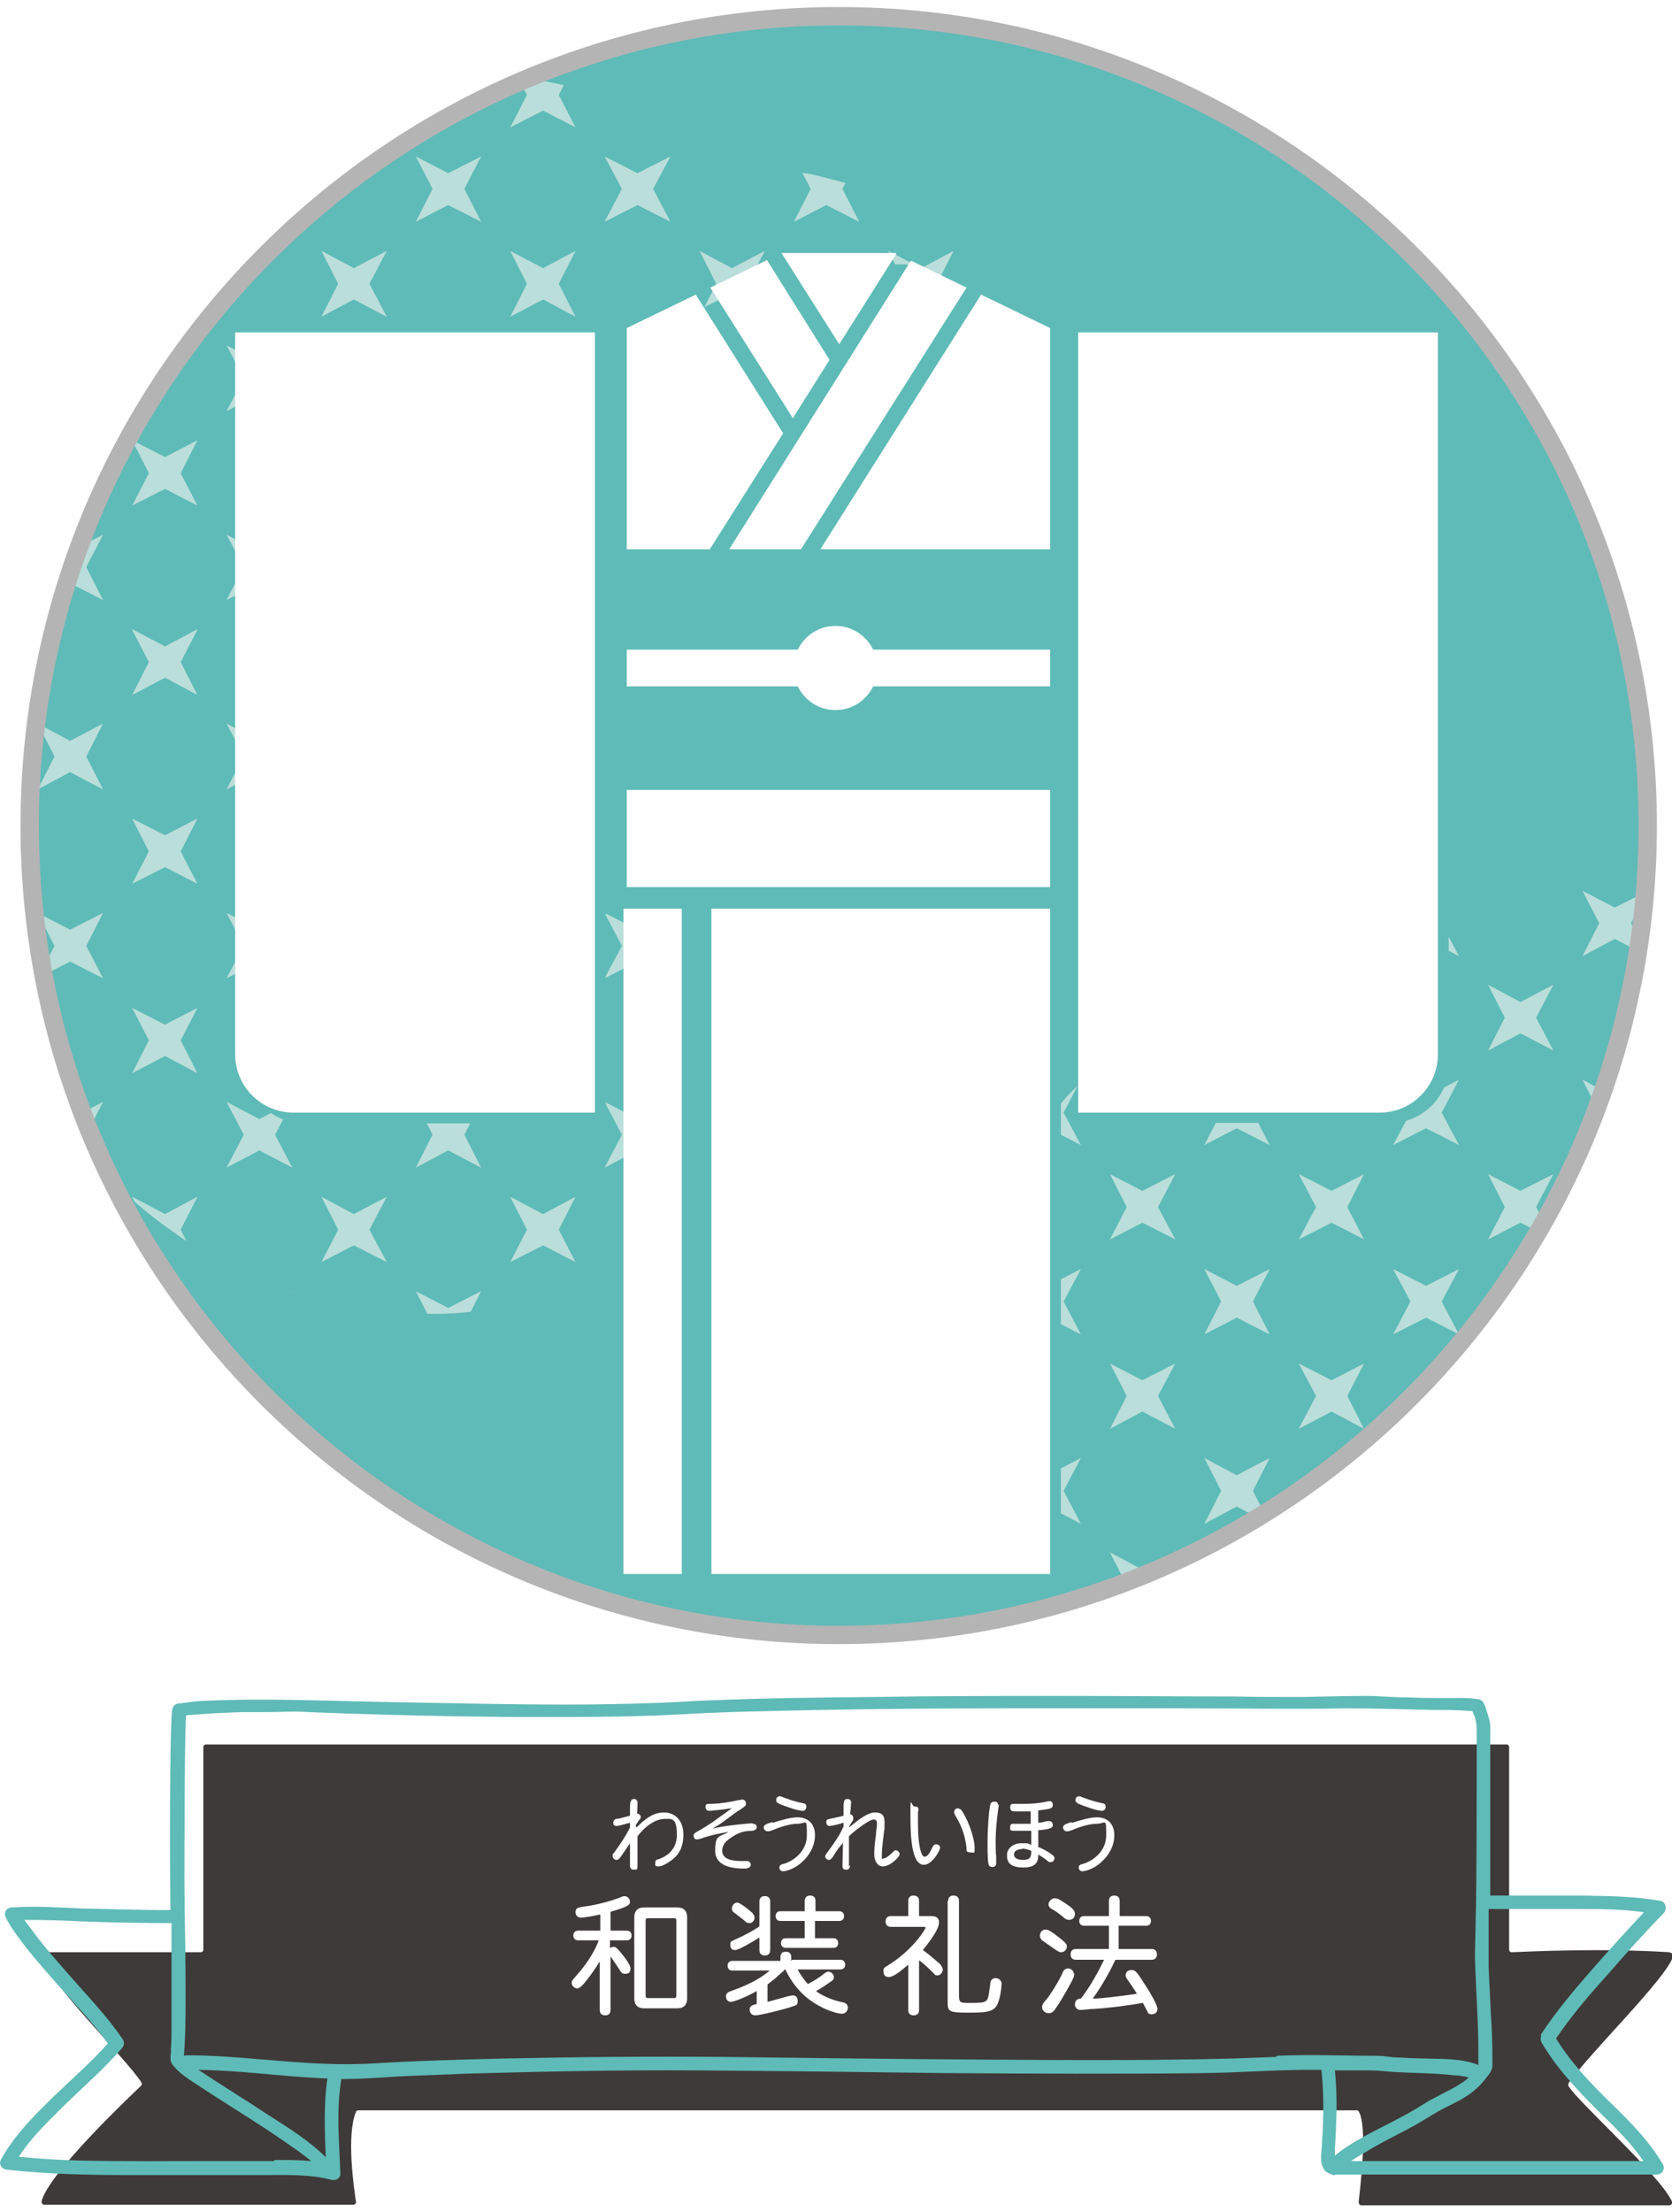 <?xml version="1.0" encoding="UTF-8"?>
<svg xmlns="http://www.w3.org/2000/svg" xmlns:xlink="http://www.w3.org/1999/xlink" version="1.1" viewBox="0 0 310 410">
  <defs>
    <style>
      .cls-1 {
        fill: none;
      }

      .cls-2 {
        fill: #badedb;
      }

      .cls-3 {
        fill: #3e3a39;
      }

      .cls-4 {
        clip-path: url(#clippath-1);
      }

      .cls-5 {
        clip-path: url(#clippath-2);
      }

      .cls-6 {
        fill: #fff;
      }

      .cls-7, .cls-8 {
        fill: #5fbbb7;
      }

      .cls-9 {
        fill: #b4b4b5;
      }

      .cls-8 {
        filter: url(#drop-shadow-1);
      }

      .cls-10 {
        clip-path: url(#clippath);
      }
    </style>
    <clipPath id="clippath">
      <circle class="cls-1" cx="155.5" cy="153" r="150"/>
    </clipPath>
    <clipPath id="clippath-1">
      <path class="cls-1" d="M432.8,260.5s0,0,0,0c-1.8-6.3-3.9-11.9-6.2-17.1v-.2c-1.3-2.6-2.5-5.4-4.1-7.8-1.5-2.5-3-5-4.6-7.5-1.4-2.1-3.1-4.3-5.1-6.9-.9-1.1-1.8-2.2-2.6-3.3l-.2-.3c-.4-.4-.7-.9-1.1-1.3l-1.5-1.6-1.5-1.6-.8-.8-.6-.5-.4-.3c-.6-.6-1.3-1.2-2-1.8-1.6-1.3-3.3-2.6-4.9-3.9-.8-.6-1.6-1.2-2.5-1.8-.9-.6-1.7-1.1-2.6-1.6-1.7-1-3.4-2-5.1-3-1.7-.9-3.5-1.7-5.2-2.5-1.7-.7-3.4-1.4-5.2-2-1.7-.6-3.5-1.1-5.1-1.5-.8-.2-1.7-.4-2.5-.6-1-.2-1.8-.4-2.5-.5-3.2-.5-6.1-.7-8.9-.7-4.3-6.5-9.6-11.9-15.8-16.2-3.6-2.7-7.6-4.8-11.4-6.7-2-.9-4.1-1.7-6.4-2.6-1.3-.5-2.3-.8-3.4-1.1-1.1-.3-2.3-.6-3.4-.9-5.7-1.5-11.6-2.2-17.5-2.2s-13,.9-19,2.7c-9.9,2.9-18.7,8.3-25,15.1-1.4-.2-2.7-.4-3.8-.4-1.4,0-2.8-.1-4.3-.1h-.5c-1.8,0-3.6.2-5,.4-1.5.2-3.4.4-5.2.9-.6.1-1.3.3-2,.5l-.7.2c-.9.2-1.7.4-2.6.7-1.8.5-3.7,1.2-5.2,1.8-.9.3-1.8.7-2.7,1.1-.9.4-1.7.8-2.6,1.2h0c-1.7.9-3.4,1.8-5.1,2.8-1.7,1-3.4,2.1-5,3.2-1.6,1.1-3.1,2.3-4.9,3.7-1.7,1.4-3.3,2.8-4.7,4.2-.8.7-1.5,1.5-2.3,2.2l-.6.6-.6.6-1.1,1.3c-2.9,3.3-5.8,7.2-8.5,11.6-2.7,4.5-4.9,9-6.6,13.6-1.9,5-3.2,9.8-4.1,14.5-.5,2.4-.8,4.9-1.1,7.3-.1,1.3-.2,2.5-.3,3.5,0,1.2-.1,2.4-.1,3.5,0,1.2,0,2.3,0,3.5,0,1.1.1,2.2.2,3.4.1,2.2.4,4.3.7,6.3v.4c.8,4.5,1.8,8.6,3.1,12.3,2.5,7.4,6.1,14,10.6,19.6,3.9,4.9,8.4,8.9,13.4,11.9.7,6.2,2.6,12.5,5.5,18.5.8,1.6,1.6,3.2,2.6,4.7,1.1,1.9,2.1,3.3,3,4.5l.3.4c.4.6.9,1.2,1.4,1.8.6.7,1.2,1.5,1.9,2.2.6.7,1.3,1.5,2,2.2l1,1.1c.4.4.8.8,1.1,1.1,1.3,1.2,2.7,2.4,4.1,3.5h0c.7.6,1.3,1.1,2.1,1.7.7.5,1.4,1,2.2,1.5,1.4,1,2.9,1.9,4.4,2.8,1.4.8,2.8,1.5,4.2,2.1l.4.2c.7.3,1.5.7,2.2,1,.8.4,1.6.7,2.3.9,1.5.5,3,1,4.5,1.4.7.2,1.5.4,2.2.6.6.1,1.2.2,1.7.3h.5c1.3.3,2.5.5,3.8.7,6.6,8,16.4,14.5,27.5,18.3,2.9,1.1,5.9,1.7,9.4,2.5,1.7.4,3.4.6,5,.8,1.7.2,3.4.4,5.1.5,1.8,0,3.5.1,5.1.1,0,0,.7,0,.7,0,1.5,0,3,0,4.5-.2,3.2-.3,6.9-.6,10.6-1.4,1.6-.3,3.1-.7,4.7-1.1,1.4-.4,3-.9,4.5-1.4l2.2-.7h.2c.7-.3,1.3-.5,1.9-.8,1.5-.6,2.7-1.1,4-1.7,2.5-1.1,5-2.4,7.6-4,1.2-.7,2.3-1.4,3.4-2.2h.2c0-.1,3.7-2.7,3.7-2.7,9.5-6.8,17.1-15.5,21.5-24.5,6.9-1.3,14.1-4.2,20.7-8.3,7.5-4.7,14.4-11.2,19.9-18.8,6-8.3,10.5-18.1,12.9-28.4,2.4-10.9,2.4-22.8-.2-34.3Z"/>
    </clipPath>
    <clipPath id="clippath-2">
      <path class="cls-1" d="M-44.3,147.3c2.4,10.3,6.9,20.1,12.9,28.4,5.5,7.5,12.4,14,19.9,18.8,6.6,4.1,13.8,7,20.7,8.3,4.4,9,12,17.6,21.5,24.5l3.7,2.6h.2c1.1.8,2.2,1.6,3.4,2.3,2.6,1.6,5.1,2.9,7.6,4,1.3.6,2.5,1.1,4,1.7.6.2,1.3.5,1.9.7h.2c0,0,2.2.8,2.2.8,1.6.5,3.1,1,4.5,1.4,1.6.4,3.2.7,4.7,1.1,3.7.8,7.4,1.2,10.6,1.4,1.5.2,3.1.2,4.5.2,0,0,.7,0,.7,0,1.6,0,3.4,0,5.1-.1,1.7-.1,3.4-.3,5.1-.5,1.5-.2,3.3-.4,5-.8,3.5-.8,6.4-1.4,9.4-2.5,11.2-3.8,20.9-10.3,27.5-18.3,1.2-.2,2.5-.3,3.8-.6h.5c.6-.2,1.1-.3,1.7-.4.7-.2,1.5-.4,2.2-.6,1.5-.4,3-.9,4.5-1.4.8-.2,1.5-.6,2.3-.9.7-.3,1.5-.7,2.2-1l.4-.2c1.4-.6,2.8-1.3,4.2-2.1,1.5-.9,2.9-1.8,4.4-2.8.7-.5,1.4-1,2.2-1.5.7-.5,1.4-1.1,2.1-1.6h0c1.4-1.2,2.8-2.4,4.1-3.6.4-.3.7-.7,1.1-1.1l1-1.1c.7-.7,1.3-1.5,2-2.2.6-.7,1.3-1.5,1.9-2.2.5-.6,1-1.2,1.4-1.8l.3-.4c.9-1.2,1.9-2.7,3-4.5,1-1.6,1.8-3.2,2.6-4.7,2.9-5.9,4.8-12.3,5.5-18.5,4.9-3,9.4-7,13.4-11.9,4.5-5.6,8.1-12.2,10.6-19.6,1.3-3.7,2.3-7.8,3.1-12.3v-.4c.3-2,.6-4.1.8-6.3,0-1.2.2-2.3.2-3.4,0-1.2,0-2.3,0-3.5,0-1.1,0-2.3-.1-3.5,0-1-.1-2.3-.3-3.5-.3-2.4-.6-4.8-1.1-7.3-.8-4.6-2.2-9.5-4.1-14.5-1.7-4.5-3.9-9.1-6.6-13.6-2.7-4.4-5.6-8.3-8.5-11.6l-1.1-1.3-.6-.6-.6-.6c-.8-.8-1.5-1.5-2.3-2.2-1.4-1.4-3-2.8-4.7-4.2-1.8-1.4-3.2-2.6-4.9-3.7-1.7-1.1-3.4-2.2-5-3.2-1.7-1-3.4-1.9-5.1-2.7h0c-.9-.5-1.7-.9-2.6-1.3-.9-.4-1.8-.7-2.7-1.1-1.6-.6-3.4-1.3-5.2-1.8-.9-.3-1.8-.5-2.6-.7l-.7-.2c-.7-.2-1.3-.3-2-.5-1.8-.5-3.7-.7-5.2-.9-1.4-.2-3.2-.3-5-.4h-.5c-1.4,0-2.9,0-4.3.1-1.1,0-2.4.2-3.8.4-6.3-6.9-15.1-12.2-25-15.1-6-1.8-12.4-2.7-19-2.7s-11.8.7-17.5,2.2c-1.1.3-2.3.6-3.4.9-1,.3-2.1.7-3.4,1.1-2.3.9-4.4,1.6-6.4,2.6-3.8,1.9-7.9,4-11.4,6.7-6.1,4.3-11.4,9.7-15.8,16.2-2.8,0-5.7.2-8.9.7-.8.1-1.6.3-2.5.5-.8.2-1.7.4-2.5.6-1.7.4-3.4.9-5.1,1.5-1.8.6-3.4,1.3-5.2,2-1.7.7-3.5,1.5-5.2,2.5-1.7.9-3.4,1.9-5.1,3-.9.5-1.7,1.1-2.6,1.6-.9.6-1.7,1.2-2.5,1.8-1.6,1.2-3.3,2.5-4.9,3.9-.7.6-1.4,1.2-2,1.8l-.4.3-.6.5-.8.8-1.5,1.6-1.5,1.6c-.4.5-.8.9-1.1,1.3l-.2.3c-.9,1.1-1.8,2.2-2.6,3.3-2,2.6-3.6,4.8-5.1,6.9-1.5,2.4-3.1,5-4.6,7.5-1.6,2.5-2.8,5.2-4,7.8v.2c-2.4,5.2-4.4,10.8-6.3,17.1,0,0,0,0,0,0-2.6,11.5-2.6,23.4-.2,34.3Z"/>
    </clipPath>
    <filter id="drop-shadow-1">
      <feOffset dx="2" dy="2"/>
      <feGaussianBlur result="blur" stdDeviation="2"/>
      <feFlood flood-color="#000" flood-opacity=".2"/>
      <feComposite in2="blur" operator="in"/>
      <feComposite in="SourceGraphic"/>
    </filter>
  </defs>
  <!-- Generator: Adobe Illustrator 28.6.0, SVG Export Plug-In . SVG Version: 1.2.0 Build 709)  -->
  <g>
    <g id="_レイヤー_1" data-name="レイヤー_1">
      <g>
        <path class="cls-3" d="M309.5,361.8c-12.9-.8-26.4-.1-29.2,0-.3,0-.5-.2-.5-.5v-37.5c0-.3-.2-.5-.5-.5H38.2c-.3,0-.5.2-.5.5v37.5c0,.3-.2.5-.5.5H8.1c-.3,0-.6.3-.5.6,1.2,4.9,15.7,19,18.6,23.5.1.2.1.5,0,.6-2.3,2.2-17.3,16.4-18.5,21.5,0,.3.2.6.5.6h57.3c.3,0,.6-.3.5-.6-.4-2.5-1.8-12.4,0-16.6,0-.2.3-.3.5-.3h185c.2,0,.3,0,.4.2,1.7,2.6.3,14.1,0,16.8,0,.3.2.6.5.6h57.1c.4,0,.6-.4.5-.7-2.4-5.1-17.2-18.2-19.2-21.4-.1-.2,0-.4,0-.5,3.7-5.4,18.6-19.9,19.4-23.6,0-.3-.2-.6-.5-.6Z"/>
        <path class="cls-7" d="M308.5,354.5c.6-.7.4-2-.6-2.2-4.8-.9-9.8-.9-14.6-1-5.1,0-11.9,0-17,0,0-2.8,0-26.7,0-29.5,0-1.1.1-2.2-.2-3.2-.2-.8-.5-1.5-.7-2.3-.3-.8-.6-1.3-1.4-1.4-1.7-.3-3.5-.2-5.2-.2-2.4,0-4.7,0-7.1-.1-2.5,0-5-.2-7.5-.3-4.3,0-8.5.1-12.8.2-4.2,0-8.5,0-12.7-.1-10.4,0-20.8-.1-31.2-.1-11.9,0-23.8,0-35.8.2-9.8.1-19.7.2-29.5.6-3.5.1-7,.4-10.5.5-5.6.2-11.1.3-16.7.3-11.6,0-23.2-.3-34.8-.5-10.7-.2-21.3-.7-31.9-.2-1.7,0-3.4.3-5.1.5-.7,0-1.2.5-1.3,1.3-.5,5.3-.4,31.7-.3,37-4.7,0-11.7-.2-16.2-.3-4.4-.2-8.8-.5-13.2-.2-1,0-1.6,1-1.1,1.9,1,2,2.4,3.8,3.8,5.6,1.8,2.3,3.7,4.4,5.6,6.6,3.2,3.6,6.7,7.2,9.5,11.1-3.1,3.5-6.7,6.6-10.1,9.9-3.6,3.5-7.3,7.2-9.7,11.6-.5.9.1,1.8,1.1,1.9,8,.9,16,1,24,1,7.8,0,15.7,0,23.5,0,4.2,0,8.6-.2,12.7.9.8.2,1.7-.4,1.6-1.2-.2-5.8-.8-11.7.2-17.5.2,0,.3,0,.5,0,3.5,0,7-.3,10.5-.5,4.1-.2,8.2-.3,12.3-.5,14.2-.4,28.4-.7,42.6-.6,15.3.1,30.6.3,45.9.5,16.1.1,32.2.2,48.3,0,7.1-.1,14.1-.7,21.2-.6.1,0,.3,0,.4,0,.5,4.5.4,9.1.1,13.6,0,1.4-.5,3.2.2,4.5.3.7.8,1,1.4,1.2.3.2.7.3,1,.1.3,0,.7,0,1.1,0,6.7,0,13.4,0,20.1,0,9.3,0,18.6,0,27.9,0,3.5,0,6.9,0,10.4,0,1,0,1.6-1.1,1.1-1.9-2.5-4.3-6.1-7.9-9.6-11.3-3.8-3.7-7.4-7.5-10.2-12,2.8-4.2,6.2-8.1,9.6-11.9,3.4-3.9,6.9-7.8,10.5-11.5ZM273.6,317.4s0,0,0,0c0,0,0,0,0,0,0,0,0,0,0,0ZM50.8,400.5c-3.7,0-7.5,0-11.2,0-8.3,0-16.6.1-24.9-.1-3.7-.1-7.5-.3-11.2-.7,2.3-3.6,5.5-6.6,8.5-9.6,3.6-3.5,7.3-6.7,10.6-10.5.4-.4.5-1.1.2-1.6-2.9-4.3-6.6-8.1-10-12-1.9-2.2-3.8-4.3-5.6-6.6-.9-1.2-1.8-2.4-2.7-3.6,3.7,0,7.4.1,11,.3,4.6.2,11.6.3,16.3.3,0,.9,0,1.9,0,2.8,0,5.5,0,10.9,0,16.4,0,1.3,0,2.6-.1,3.9,0,.5,0,1.1-.1,1.6,0,.9.1,1.3.7,1.9.8,1,1.8,1.7,2.8,2.4,3.9,2.6,7.9,5.1,11.8,7.6,2.5,1.6,4.9,3.2,7.3,4.9,1.2.8,2.4,1.7,3.5,2.6-2.3-.2-4.5-.2-6.8-.2ZM60.4,399.8c-3.1-3.1-7-5.5-10.6-7.8-4.2-2.8-8.5-5.4-12.7-8.2-.1,0-.2-.1-.3-.2,8,.1,15.9,1.3,23.9,1.6-.7,4.8-.5,9.8-.3,14.6ZM236.6,381.2c-2.7.1-5.3.2-8,.3-15.5.4-31,.3-46.5.2-16.1-.1-32.2-.3-48.2-.5-13.5-.1-26.9,0-40.4.3-8,.2-16.1.4-24.1.9-9.5.6-18.8-.7-28.3-1.3-2.1-.1-4.3-.2-6.4-.2-.2,0-.4,0-.6.1.4-5,.3-10,.3-15,0-5.7-.2-11.3-.2-17,0-3.4,0-27.8.3-31.1,3.5-.3,7-.5,10.5-.6,1.5,0,3,0,4.6,0,2.5,0,5.1-.2,7.6,0,12.6.5,25.2.8,37.8.9,10.5,0,21,.1,31.5-.5,8.5-.5,17-.6,25.4-.8,11.5-.2,23-.3,34.6-.3,11.1,0,22.2,0,33.3,0,9.9,0,19.9.2,29.8,0,5.5,0,10.9.2,16.4.3,2.2,0,4.3,0,6.5.2.2,0,.4,0,.5,0,.1.3.2.7.3.7.4,1.1.5,2,.5,3.2,0,4.5,0,30.1-.2,34.6,0,2.8-.2,5.6-.1,8.4.2,5.5.6,11,.6,16.6,0,.5,0,1,0,1.6,0,.1,0,.4,0,.5-2.9-1.2-6.4-1.1-9.5-1.2-1.8,0-3.6-.1-5.4-.2-1.4,0-2.4-.3-3.7-.3-6.3,0-12.5-.3-18.8,0ZM247.5,399.6c0-.5,0-.9,0-1.4.3-4.8.5-9.7,0-14.5,2.2,0,4.3,0,6.5,0,1.5,0,3,.2,4.5.3,3.7.2,7.3.2,11,.6.9,0,1.9.2,2.8.4-.4.4-.9.8-1.4,1.1-2.3,1.5-4.9,2.5-7.2,4-3.9,2.5-8.2,4.3-12.1,6.6-1.4.8-2.8,1.7-4.1,2.8ZM285.8,377.2c-.2.4-.2.9,0,1.3,2.8,4.8,6.6,8.8,10.5,12.7,3,2.9,6,5.8,8.4,9.3-7.1,0-14.3,0-21.4,0-10.2,0-20.4,0-30.6,0-.7,0-1.5,0-2.2,0,1-.7,2.1-1.3,3.1-1.9,2.3-1.4,4.7-2.6,7.2-3.9,1.9-1,3.7-2.1,5.5-3.2,2.2-1.3,4.7-2.2,6.7-3.8,1-.8,1.9-1.7,2.7-2.8.5-.6.9-1.2,1-1.9,0-.5,0-1,0-1.6,0-2.8-.1-5.6-.3-8.4-.1-2.8-.3-5.6-.4-8.4,0-2.8,0-5.5,0-8.3,0-.8,0-1.7,0-2.5,5.1,0,11.8,0,16.8,0,3.9,0,8,0,12,.6-3.1,3.3-6.1,6.6-9,9.9-3.6,4.1-7.2,8.3-10.2,12.9Z"/>
        <g>
          <path class="cls-6" d="M113.1,357.8h3.1c.6,0,.9.4.9.9s-.3.9-.9.9h-3.1v1.4c.1,0,.4-.2.6-.2.5,0,.7.3.9.5.2.2,2.3,2.6,2.3,3.5s-.5,1-1,1-.7-.2-1-.7c-.7-1.1-1-1.5-1.7-2.5v9.9c0,.7-.4,1-1,1s-1-.3-1-1v-9c-.7,1.2-2.2,3.3-3.1,4.3-.5.5-.8.7-1.1.7-.5,0-1-.5-1-1s.4-.8.8-1.3c2.3-2.5,3.8-5.3,4.2-6.6h-3.8c-.6,0-.9-.4-.9-.9s.3-.9.9-.9h4.1v-3c-1.3.3-3.1.6-3.6.6s-1-.4-1-1,.3-.8.7-.9c.5-.1,1.1-.2,1.9-.3,2.2-.4,3.9-.9,5.3-1.4.5-.2.9-.4,1.2-.4.5,0,1,.5,1,1s0,.9-3.6,1.9v3.5ZM117.6,355.3c0-1.1.6-1.8,1.8-1.8h6.2c1.1,0,1.8.6,1.8,1.8v15.1c0,1.1-.6,1.8-1.8,1.8h-6.2c-1.1,0-1.8-.6-1.8-1.8v-15.1ZM120.3,355.5c-.5,0-.6,0-.6.6v13.6c0,.5,0,.6.6.6h4.5c.5,0,.6,0,.6-.6v-13.6c0-.5,0-.6-.6-.6h-4.5Z"/>
          <path class="cls-6" d="M146.9,363.2h8.9c.6,0,.9.4.9.9s-.3.9-.9.9h-7.9c.5,1,1.4,2.2,1.9,2.7,1.1-.6,2.1-1.2,2.7-1.7.6-.5.8-.6,1.1-.6.5,0,1,.5,1,1s-.2.6-.5.8c-.7.5-2,1.4-2.8,1.8.6.5,2.5,1.6,5,2.1.6.1.9.5.9,1s-.4,1.1-1.1,1.1c-1.2,0-4.7-1.2-7.2-3.6-1.4-1.3-2.4-2.8-3.3-4.6h-.1c-.5.6-1,.9-1.6,1.5-.7.6-1.3,1-1.6,1.3v3.2c.5-.1,2.5-.7,4-1.1.3,0,.5-.1.7-.1.6,0,.9.4.9,1.1s-.3.7-.8.9c-1.3.5-6.2,1.7-7,1.7s-1.1-.5-1.1-1.1.4-.8,1.3-1v-2.4c-2.1,1.2-4.3,2-4.8,2s-.9-.4-.9-1,.3-.8,1.2-1.1c1.1-.4,4.5-1.6,6.9-3.7h-6.9c-.6,0-.9-.4-.9-.9s.3-.9.9-.9h8.9v-.7c0-.7.4-1,1-1s1,.3,1,1v.7ZM140.7,359.1c-.5.4-3.7,2.3-4.4,2.3s-.9-.4-.9-1,.1-.6,1-1c1.4-.6,3.3-1.6,4.4-2.4v-4.6c0-.7.4-1,1-1s1,.3,1,1v9c0,.7-.4,1-1,1s-1-.3-1-1v-2.2ZM139.6,354.7c.2.2.3.4.3.7,0,.5-.4,1-.9,1s-.6-.1-.8-.3c-.3-.3-1.4-1.1-1.9-1.5-.5-.3-.6-.6-.6-.9,0-.5.4-1.1,1-1.1s2.8,1.9,2.9,2ZM151.1,354.2h4.5c.6,0,.9.4.9.9s-.3.9-.9.9h-4.5v3.2h3.4c.6,0,.9.4.9.9s-.3.9-.9.9h-8.8c-.6,0-.9-.4-.9-.9s.3-.9.9-.9h3.5v-3.2h-4.5c-.6,0-.9-.4-.9-.9s.3-.9.9-.9h4.5v-1.9c0-.7.4-1,1-1s1,.3,1,1v1.9Z"/>
          <path class="cls-6" d="M170.4,355.1h2.2c1.1,0,1.5.4,1.5,1.2,0,1.1-1.3,3-3,5.1,1.3.9,2.6,2.1,3.2,2.6.3.4.5.7.5,1,0,.6-.5,1.1-1,1.1s-.5-.2-.8-.5c-1.1-1.1-2.1-2-2.6-2.3v9.2c0,.7-.4,1-1,1s-1-.3-1-1v-8.4c-1.5,1.3-2.8,2.3-3.6,2.3s-1-.5-1-1.1.1-.6.9-1.1c4.8-3,6.9-6.8,6.9-6.9s0-.2-.3-.2h-6.1c-.7,0-1-.4-1-1s.3-1,1-1h3.2v-2.8c0-.7.4-1,1-1s1,.3,1,1v2.8ZM175.8,352.3c0-.7.4-1,1-1s1,.3,1,1v17.5c0,1.2.2,1.4,1.5,1.4,3.3,0,3.7,0,4-1.4.1-.6.2-1.4.3-2.1,0-.8.5-1.1,1-1.1s1.1.4,1.1,1-.2,2.3-.5,3.1c-.6,2.1-1.7,2.3-5.6,2.3s-3.9-.2-3.9-2.3v-18.4Z"/>
          <path class="cls-6" d="M196.7,361.8c-.4,0-.7-.3-1.2-.6-.4-.3-1.3-.9-2-1.4-.3-.2-.7-.5-.7-1.1s.5-1.1,1-1.1,1,.2,3.1,1.9c.6.5.9.8.9,1.2,0,.6-.4,1.1-1.1,1.1ZM199.2,365.8c0,.5-.4,1.2-.6,1.6-1.1,2-2,3.6-3,5-.3.4-.6.7-1.2.7s-1.2-.5-1.2-1.1.5-1.1,1.1-1.8c1.4-2,2.4-3.8,2.8-4.8.2-.4.6-.6.9-.6.6,0,1.1.5,1.1,1ZM197,352.4c.4.3,2.3,1.3,2.3,2.2s-.5,1.2-1.1,1.2-.8-.3-1.3-.7c-.5-.4-1-.8-1.7-1.2-.6-.3-.8-.6-.8-1s.5-1.1,1.1-1.1,1,.3,1.5.6ZM207.4,355.1h5.1c.6,0,.9.4.9.9s-.3.9-.9.9h-5.1v4.3h6.1c.7,0,1,.4,1,1s-.3,1-1,1h-6.7c-1.5,3.3-3.6,6.4-4.2,7.2,1.3,0,4.8-.4,8.2-.9-.5-.8-1.1-1.7-1.6-2.4-.3-.4-.5-.7-.5-1,0-.6.4-1,1.1-1s.9.2,2.8,3.2c.6.9,2,3.3,2,4s-.5,1-1.1,1-.7-.3-.8-.6c-.2-.4-.5-.9-.8-1.5-3.1.5-5.8.9-9,1.1-.7,0-2.1.2-2.6.2s-1-.4-1-1,.3-1.1,1.1-1.1c.9-1.1,2.8-4,4.3-7.2h-5.2c-.7,0-1-.4-1-1s.3-1,1-1h6.1v-4.3h-4.6c-.6,0-.9-.4-.9-.9s.3-.9.9-.9h4.6v-2.8c0-.7.4-1,1-1s1,.3,1,1v2.8Z"/>
        </g>
        <g>
          <path class="cls-6" d="M118.1,338.6c1.5-1.5,3-2.7,5-2.7s3.6,1.4,3.6,4.1-1.1,4-2.4,4.9c-.3.2-1.4,1-2.2,1s-.6-.3-.6-.7.1-.5.5-.6c.9-.3,3.5-1.3,3.5-4.6s-1.1-2.9-2.3-2.9c-1.8,0-3.7,1.5-5,3.2,0,.8,0,4.7,0,5.5s-.2.7-.7.7-.7-.3-.7-.8,0-3.5,0-4.1c-.4.6-1.4,2.1-1.7,2.5-.3.4-.5.6-.8.6s-.7-.3-.7-.7,0-.4.3-.7c1-1.4,2-2.8,2.9-4.6,0-.1,0-.8,0-.9,0,0-2,.6-2.5.6s-.6-.3-.6-.6.2-.6.5-.7c.4,0,.7-.1,2.6-.6,0-2.2,0-2.5.2-2.7,0-.3.3-.4.6-.4s.6.3.6.6,0,1.3-.1,2.1c.3,0,.7.3.7.6s-.1.4-.3.6c-.2.3-.4.6-.6.9v.4Z"/>
          <path class="cls-6" d="M139.6,338c.4,0,.7.2.7.6s-.3.6-.8.7c-1.2,0-2.4.1-4.3,1.5-.7.5-1.3,1.2-1.3,2.2,0,1.5,1.7,1.9,3.5,1.9s.9,0,1.1,0c.4,0,.7.3.7.7s-.4.7-1.2.7c-1.7,0-5.4-.2-5.4-3.3s.8-2.5,2.5-3.5c-1.3.2-3.4.6-5.3,1.3-.2,0-.4.1-.6.1-.4,0-.6-.3-.6-.7s.2-.4.4-.6c1.1-.6,2.7-1.6,3.4-2.1.5-.4,2.8-2,3.3-2.4-1.8.3-3.9.5-4.2.5s-.7-.2-.7-.7.2-.6.7-.6c1.9,0,3.7-.3,5.5-.7.3,0,.5-.1.6-.1.4,0,.7.3.7.7s0,.4-.4.7c-.4.3-.8.6-1.2.8-.8.6-2.2,1.6-3,2.2-.4.3-1,.6-1.6,1,2.2-.6,7.1-1,7.4-1Z"/>
          <path class="cls-6" d="M143.3,337.8c1.6-.5,3.3-1,4.6-1,2,0,3.2,1.3,3.2,3.3s-1,3.7-2.3,4.9c-1.7,1.6-3.4,1.8-3.6,1.8-.4,0-.7-.3-.7-.7s.3-.5.5-.6c1.5-.3,4.6-2,4.6-5.4s-.1-2.1-1.8-2.1-3.9.9-4.6,1.2c-.3.1-.6.2-.9.2s-.7-.3-.7-.7.2-.6,1.5-1ZM144.6,332.9c.3,0,.5.2.9.3,1.1.4,2,.7,3.4,1,.4,0,.6.3.6.6,0,.5-.3.8-.7.8s-1.7-.3-2.7-.7c-2.1-.7-2.2-.9-2.2-1.3s.3-.7.6-.7Z"/>
          <path class="cls-6" d="M157.6,345.7c0,.5-.2.8-.7.8s-.7-.2-.7-.7c0-.8.1-3.9.1-4.3-.2.3-.5.6-.8,1-.4.5-.7,1-1,1.5-.3.4-.5.7-.8.7s-.7-.3-.7-.6.1-.4.4-.8c.6-.8,1.3-1.8,2-2.9.4-.6.7-1.3,1-1.9,0-.3,0-.5,0-.7-.9.3-2.2.6-2.6.6s-.6-.3-.6-.7.1-.5.6-.6c1.8-.4,1.9-.4,2.6-.6,0-2.2,0-2.4.1-2.6,0-.4.4-.5.6-.5.5,0,.7.3.7.6s-.1,1.8-.2,2.2c.1,0,.6.2.6.7s0,.4-.3.8c-.5.9-.5.9-.5,1,1.8-1.5,3.5-2.8,4.8-2.8s1.8.5,1.8,1.8,0,1.2-.1,1.8c0,0-.4,2.9-.4,4.2s0,.7.4.7,1.3-.8,1.7-1.2c.2-.2.3-.3.5-.3s.7.3.7.7c0,.6-1.8,2.3-3.1,2.3s-1.6-1.6-1.6-2c0-1,0-1.8.3-3.8,0-.7.2-1.6.2-2s0-.9-.6-.9c-.9,0-3.8,2.3-4.6,3.1,0,1.4,0,4.6,0,5.6Z"/>
          <path class="cls-6" d="M170.2,335.6c0,.4,0,2.2,0,2.5,0,3.9.6,6,1.2,6s1-.7,1.5-1.8c.2-.4.4-.5.7-.5.4,0,.7.3.7.6,0,.6-1.5,3.2-3,3.2-2.4,0-2.5-5.7-2.5-9.5s.1-1.3.8-1.3.7.3.7.9ZM177.7,335.2c.5,0,.7.5.9.8,1.3,2.2,2.1,5.1,2.1,6.4s0,.9-.8.9-.7-.4-.7-.8c-.3-2.9-1.3-4.7-2-5.9-.2-.3-.3-.6-.3-.8,0-.4.4-.7.8-.7Z"/>
          <path class="cls-6" d="M185.2,334.4c0,.2-.2,1.2-.2,1.5-.2,1.4-.4,3.6-.4,5.1s0,2.2.1,3.2c0,.5,0,.9,0,1.1,0,.4-.2.7-.7.7-.8,0-.8-.4-.9-2.8,0-.5,0-1,0-1.8,0-2.9.3-5.6.3-5.7.2-1.3.2-1.8.9-1.8s.7.2.7.6ZM192.5,337.8c.5,0,1.3-.2,1.6-.3.2,0,.4,0,.5,0,.3,0,.6.3.6.7s-.1.8-2.7,1c0,.5,0,2.7,0,3.1.5.2,1.6.7,2.4,1.3.6.4.6.6.6.8,0,.4-.3.7-.7.7s-.3,0-.8-.4c-.8-.6-1.3-.9-1.5-1,0,.8,0,2.4-2.7,2.4s-3.1-1.1-3.1-2.3,1.1-2.2,2.7-2.2.9,0,1.8.3c0-.4,0-2.2,0-2.6-1.3,0-1.9,0-3,0s-.9-.2-.9-.7.2-.6.6-.6.8,0,1.2,0,1.3,0,2,0c0-.9,0-1.8,0-2.3-.6,0-2.3,0-2.8,0s-1,0-1-.7.3-.7.7-.7.9,0,1.6,0,2,0,3.3-.2c.3,0,1.4-.3,1.7-.3.4,0,.6.3.6.7,0,.6-.5.7-1.1.8-.8.1-1.2.2-1.6.2,0,.8,0,1.8,0,2.3ZM189.5,342.7c-1,0-1.5.4-1.5,1s.6,1,1.7,1c1.5,0,1.5-.8,1.5-1.7-.3-.1-.9-.4-1.8-.4Z"/>
          <path class="cls-6" d="M198.8,337.8c1.6-.5,3.3-1,4.6-1,2,0,3.2,1.3,3.2,3.3s-1,3.7-2.3,4.9c-1.7,1.6-3.4,1.8-3.6,1.8-.4,0-.7-.3-.7-.7s.3-.5.5-.6c1.5-.3,4.6-2,4.6-5.4s-.1-2.1-1.8-2.1-3.9.9-4.6,1.2c-.3.1-.6.2-.9.2s-.7-.3-.7-.7.2-.6,1.5-1ZM200.1,332.9c.3,0,.5.2.9.3,1.1.4,2,.7,3.4,1,.4,0,.6.3.6.6,0,.5-.3.8-.7.8s-1.7-.3-2.7-.7c-2.1-.7-2.2-.9-2.2-1.3s.3-.7.6-.7Z"/>
        </g>
        <g>
          <circle class="cls-7" cx="155.5" cy="153" r="150"/>
          <g class="cls-10">
            <g>
              <g class="cls-4">
                <g>
                  <polygon class="cls-2" points="366.6 171.1 363.5 177.2 369.5 174 375.6 177.2 372.5 171.1 375.6 165.1 369.5 168.2 363.5 165.1 366.6 171.1"/>
                  <polygon class="cls-2" points="340.6 177.2 340.6 177.2 337.4 171.1 340.6 165.1 340.6 165.1 340.6 165.1 334.5 168.2 328.4 165.1 328.4 165.1 328.4 165.1 331.6 171.1 328.4 177.2 328.4 177.2 328.4 177.2 334.5 174 340.6 177.2 340.6 177.2"/>
                  <polygon class="cls-2" points="354.9 153.6 358.1 147.5 352 150.6 346 147.5 349.1 153.6 346 159.6 352 156.5 358.1 159.6 354.9 153.6"/>
                  <polygon class="cls-2" points="354.9 188.6 358.1 182.5 352 185.7 346 182.5 349.1 188.6 346 194.7 352 191.5 358.1 194.7 354.9 188.6"/>
                  <polygon class="cls-2" points="366.6 206.2 363.5 212.2 369.5 209.1 375.6 212.2 372.5 206.2 375.6 200.1 369.5 203.3 363.5 200.1 366.6 206.2"/>
                  <polygon class="cls-2" points="340.6 212.2 340.6 212.2 337.4 206.2 340.6 200.1 340.6 200.1 340.6 200.1 334.5 203.3 328.4 200.1 328.4 200.1 328.4 200.1 331.6 206.2 328.4 212.2 328.4 212.2 328.4 212.2 334.5 209.1 340.6 212.2 340.6 212.2"/>
                  <polygon class="cls-2" points="354.9 223.7 358.1 217.6 352 220.7 346 217.6 349.1 223.7 346 229.7 352 226.6 358.1 229.7 354.9 223.7"/>
                  <polygon class="cls-2" points="366.6 241.2 363.5 247.3 369.5 244.2 375.6 247.3 372.5 241.2 375.6 235.2 369.5 238.3 363.5 235.2 366.6 241.2"/>
                  <polygon class="cls-2" points="340.6 247.3 340.6 247.3 337.4 241.2 340.6 235.2 340.6 235.2 340.6 235.2 334.5 238.3 328.4 235.2 328.4 235.2 328.4 235.2 331.6 241.2 328.4 247.3 328.4 247.3 328.4 247.3 334.5 244.2 340.6 247.3 340.6 247.3"/>
                  <polygon class="cls-2" points="354.9 258.7 358.1 252.7 352 255.8 346 252.7 349.1 258.7 346 264.8 352 261.6 358.1 264.8 354.9 258.7"/>
                  <polygon class="cls-2" points="366.6 276.3 363.5 282.4 369.5 279.2 375.6 282.4 372.5 276.3 375.6 270.2 369.5 273.4 363.5 270.2 366.6 276.3"/>
                  <polygon class="cls-2" points="340.6 282.4 340.6 282.4 337.4 276.3 340.6 270.2 340.6 270.2 340.6 270.2 334.5 273.4 328.4 270.2 328.4 270.2 328.4 270.2 331.6 276.3 328.4 282.4 328.4 282.4 328.4 282.4 334.5 279.2 340.6 282.4 340.6 282.4"/>
                  <polygon class="cls-2" points="354.9 293.8 358.1 287.7 352 290.9 346 287.7 349.1 293.8 346 299.8 352 296.7 358.1 299.8 354.9 293.8"/>
                  <polygon class="cls-2" points="366.6 311.3 363.5 317.4 369.5 314.3 375.6 317.4 372.5 311.3 375.6 305.3 369.5 308.4 363.5 305.3 366.6 311.3"/>
                  <polygon class="cls-2" points="340.6 317.4 340.6 317.4 337.4 311.3 340.6 305.3 340.6 305.3 340.6 305.3 334.5 308.4 328.4 305.3 328.4 305.3 328.4 305.3 331.6 311.3 328.4 317.4 328.4 317.4 328.4 317.4 334.5 314.3 340.6 317.4 340.6 317.4"/>
                  <polygon class="cls-2" points="354.9 328.8 358.1 322.8 352 325.9 346 322.8 349.1 328.8 346 334.9 352 331.7 358.1 334.9 354.9 328.8"/>
                  <polygon class="cls-2" points="366.6 346.4 363.5 352.5 369.5 349.3 375.6 352.5 372.5 346.4 375.6 340.3 369.5 343.5 363.5 340.3 366.6 346.4"/>
                  <polygon class="cls-2" points="340.6 352.5 340.6 352.5 337.4 346.4 340.6 340.3 340.6 340.3 340.6 340.3 334.5 343.5 328.4 340.3 328.4 340.3 328.4 340.3 331.6 346.4 328.4 352.5 328.4 352.5 328.4 352.5 334.5 349.3 340.6 352.5 340.6 352.5"/>
                  <polygon class="cls-2" points="354.9 363.9 358.1 357.8 352 361 346 357.8 349.1 363.9 346 369.9 352 366.8 358.1 369.9 354.9 363.9"/>
                  <polygon class="cls-2" points="366.6 381.5 363.5 387.5 369.5 384.4 375.6 387.5 372.5 381.5 375.6 375.4 369.5 378.5 363.5 375.4 366.6 381.5"/>
                  <polygon class="cls-2" points="340.6 387.5 340.6 387.5 337.4 381.5 340.6 375.4 340.6 375.4 340.6 375.4 334.5 378.5 328.4 375.4 328.4 375.4 328.4 375.4 331.6 381.5 328.4 387.5 328.4 387.5 328.4 387.5 334.5 384.4 340.6 387.5 340.6 387.5"/>
                  <polygon class="cls-2" points="354.9 398.9 358.1 392.9 352 396 346 392.9 349.1 398.9 346 405 352 401.9 358.1 405 354.9 398.9"/>
                  <polygon class="cls-2" points="401.7 171.1 398.5 177.2 404.6 174 410.7 177.2 407.5 171.1 410.7 165.1 404.6 168.2 398.5 165.1 401.7 171.1"/>
                  <polygon class="cls-2" points="390 153.6 393.1 147.5 387.1 150.6 381 147.5 384.2 153.6 381 159.6 387.1 156.5 393.1 159.6 390 153.6"/>
                  <polygon class="cls-2" points="390 188.6 393.1 182.5 387.1 185.7 381 182.5 384.2 188.6 381 194.7 387.1 191.5 393.1 194.7 390 188.6"/>
                  <polygon class="cls-2" points="401.7 206.2 398.5 212.2 404.6 209.1 410.7 212.2 407.5 206.2 410.7 200.1 404.6 203.3 398.5 200.1 401.7 206.2"/>
                  <polygon class="cls-2" points="390 223.7 393.1 217.6 387.1 220.7 381 217.6 384.2 223.7 381 229.7 387.1 226.6 393.1 229.7 390 223.7"/>
                  <polygon class="cls-2" points="401.7 241.2 398.5 247.3 404.6 244.2 410.7 247.3 407.5 241.2 410.7 235.2 404.6 238.3 398.5 235.2 401.7 241.2"/>
                  <polygon class="cls-2" points="390 258.7 393.1 252.7 387.1 255.8 381 252.7 384.2 258.7 381 264.8 387.1 261.6 393.1 264.8 390 258.7"/>
                  <polygon class="cls-2" points="401.7 276.3 398.5 282.4 404.6 279.2 410.7 282.4 407.5 276.3 410.7 270.2 404.6 273.4 398.5 270.2 401.7 276.3"/>
                  <polygon class="cls-2" points="390 293.8 393.1 287.7 387.1 290.9 381 287.7 384.2 293.8 381 299.8 387.1 296.7 393.1 299.8 390 293.8"/>
                  <polygon class="cls-2" points="401.7 311.3 398.5 317.4 404.6 314.3 410.7 317.4 407.5 311.3 410.7 305.3 404.6 308.4 398.5 305.3 401.7 311.3"/>
                  <polygon class="cls-2" points="390 328.8 393.1 322.8 387.1 325.9 381 322.8 384.2 328.8 381 334.9 387.1 331.7 393.1 334.9 390 328.8"/>
                  <polygon class="cls-2" points="401.7 346.4 398.5 352.5 404.6 349.3 410.7 352.5 407.5 346.4 410.7 340.3 404.6 343.5 398.5 340.3 401.7 346.4"/>
                  <polygon class="cls-2" points="390 363.9 393.1 357.8 387.1 361 381 357.8 384.2 363.9 381 369.9 387.1 366.8 393.1 369.9 390 363.9"/>
                  <polygon class="cls-2" points="401.7 381.5 398.5 387.5 404.6 384.4 410.7 387.5 407.5 381.5 410.7 375.4 404.6 378.5 398.5 375.4 401.7 381.5"/>
                  <polygon class="cls-2" points="393.1 405 390 398.9 393.1 392.9 387.1 396 381 392.9 384.2 398.9 381 405 387.1 401.9 393.1 405"/>
                  <polygon class="cls-2" points="261.5 171.1 258.3 177.2 264.4 174 270.5 177.2 267.3 171.1 270.5 165.1 264.4 168.2 258.3 165.1 261.5 171.1"/>
                  <polygon class="cls-2" points="235.4 177.2 235.4 177.2 232.3 171.1 235.4 165.1 235.4 165.1 235.4 165.1 229.3 168.2 223.3 165.1 223.3 165.1 223.3 165.1 226.4 171.1 223.3 177.2 223.3 177.2 223.3 177.2 229.3 174 235.4 177.2 235.4 177.2"/>
                  <polygon class="cls-2" points="249.8 153.6 252.9 147.5 246.9 150.6 240.8 147.5 244 153.6 240.8 159.6 246.9 156.5 252.9 159.6 249.8 153.6"/>
                  <polygon class="cls-2" points="249.8 188.6 252.9 182.5 246.9 185.7 240.8 182.5 244 188.6 240.8 194.7 246.9 191.5 252.9 194.7 249.8 188.6"/>
                  <polygon class="cls-2" points="261.5 206.2 258.3 212.2 264.4 209.1 270.5 212.2 267.3 206.2 270.5 200.1 264.4 203.3 258.3 200.1 261.5 206.2"/>
                  <polygon class="cls-2" points="235.4 212.2 235.4 212.2 232.3 206.2 235.4 200.1 235.4 200.1 235.4 200.1 229.3 203.3 223.3 200.1 223.3 200.1 223.3 200.1 226.4 206.2 223.3 212.2 223.3 212.2 223.3 212.2 229.3 209.1 235.4 212.2 235.4 212.2"/>
                  <polygon class="cls-2" points="249.8 223.7 252.9 217.6 246.9 220.7 240.8 217.6 244 223.7 240.8 229.7 246.9 226.6 252.9 229.7 249.8 223.7"/>
                  <polygon class="cls-2" points="261.5 241.2 258.3 247.3 264.4 244.2 270.5 247.3 267.3 241.2 270.5 235.2 264.4 238.3 258.3 235.2 261.5 241.2"/>
                  <polygon class="cls-2" points="235.4 247.3 235.4 247.3 232.3 241.2 235.4 235.2 235.4 235.2 235.4 235.2 229.3 238.3 223.3 235.2 223.3 235.2 223.3 235.2 226.4 241.2 223.3 247.3 223.3 247.3 223.3 247.3 229.3 244.2 235.4 247.3 235.4 247.3"/>
                  <polygon class="cls-2" points="249.8 258.7 252.9 252.7 246.9 255.8 240.8 252.7 244 258.7 240.8 264.8 246.9 261.6 252.9 264.8 249.8 258.7"/>
                  <polygon class="cls-2" points="261.5 276.3 258.3 282.4 264.4 279.2 270.5 282.4 267.3 276.3 270.5 270.2 264.4 273.4 258.3 270.2 261.5 276.3"/>
                  <polygon class="cls-2" points="235.4 282.4 235.4 282.4 232.3 276.3 235.4 270.2 235.4 270.2 235.4 270.2 229.3 273.4 223.3 270.2 223.3 270.2 223.3 270.2 226.4 276.3 223.3 282.4 223.3 282.4 223.3 282.4 229.3 279.2 235.4 282.4 235.4 282.4"/>
                  <polygon class="cls-2" points="249.8 293.8 252.9 287.7 246.9 290.9 240.8 287.7 244 293.8 240.8 299.8 246.9 296.7 252.9 299.8 249.8 293.8"/>
                  <polygon class="cls-2" points="261.5 311.3 258.3 317.4 264.4 314.3 270.5 317.4 267.3 311.3 270.5 305.3 264.4 308.4 258.3 305.3 261.5 311.3"/>
                  <polygon class="cls-2" points="235.4 317.4 235.4 317.4 232.3 311.3 235.4 305.3 235.4 305.3 235.4 305.3 229.3 308.4 223.3 305.3 223.3 305.3 223.3 305.3 226.4 311.3 223.3 317.4 223.3 317.4 223.3 317.4 229.3 314.3 235.4 317.4 235.4 317.4"/>
                  <polygon class="cls-2" points="249.8 328.8 252.9 322.8 246.9 325.9 240.8 322.8 244 328.8 240.8 334.9 246.9 331.7 252.9 334.9 249.8 328.8"/>
                  <polygon class="cls-2" points="261.5 346.4 258.3 352.5 264.4 349.3 270.5 352.5 267.3 346.4 270.5 340.3 264.4 343.5 258.3 340.3 261.5 346.4"/>
                  <polygon class="cls-2" points="235.4 352.5 235.4 352.5 232.3 346.4 235.4 340.3 235.4 340.3 235.4 340.3 229.3 343.5 223.3 340.3 223.3 340.3 223.3 340.3 226.4 346.4 223.3 352.5 223.3 352.5 223.3 352.5 229.3 349.3 235.4 352.5 235.4 352.5"/>
                  <polygon class="cls-2" points="249.8 363.9 252.9 357.8 246.9 361 240.8 357.8 244 363.9 240.8 369.9 246.9 366.8 252.9 369.9 249.8 363.9"/>
                  <polygon class="cls-2" points="261.5 381.5 258.3 387.5 264.4 384.4 270.5 387.5 267.3 381.5 270.5 375.4 264.4 378.5 258.3 375.4 261.5 381.5"/>
                  <polygon class="cls-2" points="235.4 387.5 235.4 387.5 232.3 381.5 235.4 375.4 235.4 375.4 235.4 375.4 229.3 378.5 223.3 375.4 223.3 375.4 223.3 375.4 226.4 381.5 223.3 387.5 223.3 387.5 223.3 387.5 229.3 384.4 235.4 387.5 235.4 387.5"/>
                  <polygon class="cls-2" points="249.8 398.9 252.9 392.9 246.9 396 240.8 392.9 244 398.9 240.8 405 246.9 401.9 252.9 405 249.8 398.9"/>
                  <polygon class="cls-2" points="296.5 171.1 293.4 177.2 299.4 174 305.5 177.2 302.4 171.1 305.5 165.1 299.4 168.2 293.4 165.1 296.5 171.1"/>
                  <polygon class="cls-2" points="284.8 153.6 288 147.5 281.9 150.6 275.9 147.5 279 153.6 275.9 159.6 281.9 156.5 288 159.6 284.8 153.6"/>
                  <polygon class="cls-2" points="284.8 188.6 288 182.5 281.9 185.7 275.9 182.5 279 188.6 275.9 194.7 281.9 191.5 288 194.7 284.8 188.6"/>
                  <polygon class="cls-2" points="296.5 206.2 293.4 212.2 299.4 209.1 305.5 212.2 302.4 206.2 305.5 200.1 299.4 203.3 293.4 200.1 296.5 206.2"/>
                  <polygon class="cls-2" points="284.8 223.7 288 217.6 281.9 220.7 275.9 217.6 279 223.7 275.9 229.7 281.9 226.6 288 229.7 284.8 223.7"/>
                  <polygon class="cls-2" points="296.5 241.2 293.4 247.3 299.4 244.2 305.5 247.3 302.4 241.2 305.5 235.2 299.4 238.3 293.4 235.2 296.5 241.2"/>
                  <polygon class="cls-2" points="284.8 258.7 288 252.7 281.9 255.8 275.9 252.7 279 258.7 275.9 264.8 281.9 261.6 288 264.8 284.8 258.7"/>
                  <polygon class="cls-2" points="296.5 276.3 293.4 282.4 299.4 279.2 305.5 282.4 302.4 276.3 305.5 270.2 299.4 273.4 293.4 270.2 296.5 276.3"/>
                  <polygon class="cls-2" points="284.8 293.8 288 287.7 281.9 290.9 275.9 287.7 279 293.8 275.9 299.8 281.9 296.7 288 299.8 284.8 293.8"/>
                  <polygon class="cls-2" points="296.5 311.3 293.4 317.4 299.4 314.3 305.5 317.4 302.4 311.3 305.5 305.3 299.4 308.4 293.4 305.3 296.5 311.3"/>
                  <polygon class="cls-2" points="284.8 328.8 288 322.8 281.9 325.9 275.9 322.8 279 328.8 275.9 334.9 281.9 331.7 288 334.9 284.8 328.8"/>
                  <polygon class="cls-2" points="296.5 346.4 293.4 352.5 299.4 349.3 305.5 352.5 302.4 346.4 305.5 340.3 299.4 343.5 293.4 340.3 296.5 346.4"/>
                  <polygon class="cls-2" points="284.8 363.9 288 357.8 281.9 361 275.9 357.8 279 363.9 275.9 369.9 281.9 366.8 288 369.9 284.8 363.9"/>
                  <polygon class="cls-2" points="296.5 381.5 293.4 387.5 299.4 384.4 305.5 387.5 302.4 381.5 305.5 375.4 299.4 378.5 293.4 375.4 296.5 381.5"/>
                  <polygon class="cls-2" points="284.8 398.9 288 392.9 281.9 396 275.9 392.9 279 398.9 275.9 405 281.9 401.9 288 405 284.8 398.9"/>
                  <polygon class="cls-2" points="319.9 153.6 323 147.5 317 150.6 310.9 147.5 314.1 153.6 310.9 159.6 317 156.5 323 159.6 319.9 153.6"/>
                  <polygon class="cls-2" points="319.9 188.6 323 182.5 317 185.7 310.9 182.5 314.1 188.6 310.9 194.7 317 191.5 323 194.7 319.9 188.6"/>
                  <polygon class="cls-2" points="319.9 223.7 323 217.6 317 220.7 310.9 217.6 314.1 223.7 310.9 229.7 317 226.6 323 229.7 319.9 223.7"/>
                  <polygon class="cls-2" points="319.9 258.7 323 252.7 317 255.8 310.9 252.7 314.1 258.7 310.9 264.8 317 261.6 323 264.8 319.9 258.7"/>
                  <polygon class="cls-2" points="319.9 293.8 323 287.7 317 290.9 310.9 287.7 314.1 293.8 310.9 299.8 317 296.7 323 299.8 319.9 293.8"/>
                  <polygon class="cls-2" points="319.9 328.8 323 322.8 317 325.9 310.9 322.8 314.1 328.8 310.9 334.9 317 331.7 323 334.9 319.9 328.8"/>
                  <polygon class="cls-2" points="319.9 363.9 323 357.8 317 361 310.9 357.8 314.1 363.9 310.9 369.9 317 366.8 323 369.9 319.9 363.9"/>
                  <polygon class="cls-2" points="319.9 398.9 323 392.9 317 396 310.9 392.9 314.1 398.9 310.9 405 317 401.9 323 405 319.9 398.9"/>
                  <polygon class="cls-2" points="197.2 171.1 200.4 165.1 194.3 168.2 188.2 165.1 191.4 171.1 188.2 177.2 194.3 174 200.4 177.2 197.2 171.1"/>
                  <polygon class="cls-2" points="179.7 153.6 182.8 147.5 176.8 150.6 170.7 147.5 173.9 153.6 170.7 159.6 176.8 156.5 182.8 159.6 179.7 153.6"/>
                  <polygon class="cls-2" points="179.7 188.6 182.8 182.5 176.8 185.7 170.7 182.5 173.9 188.6 170.7 194.7 176.8 191.5 182.8 194.7 179.7 188.6"/>
                  <polygon class="cls-2" points="197.2 206.2 200.4 200.1 194.3 203.3 188.2 200.1 191.4 206.2 188.2 212.2 194.3 209.1 200.4 212.2 197.2 206.2"/>
                  <polygon class="cls-2" points="179.7 223.7 182.8 217.6 176.8 220.7 170.7 217.6 173.9 223.7 170.7 229.7 176.8 226.6 182.8 229.7 179.7 223.7"/>
                  <polygon class="cls-2" points="197.2 241.2 200.4 235.2 194.3 238.3 188.2 235.2 191.4 241.2 188.2 247.3 194.3 244.2 200.4 247.3 197.2 241.2"/>
                  <polygon class="cls-2" points="179.7 258.7 182.8 252.7 176.8 255.8 170.7 252.7 173.9 258.7 170.7 264.8 176.8 261.6 182.8 264.8 179.7 258.7"/>
                  <polygon class="cls-2" points="197.2 276.3 200.4 270.2 194.3 273.4 188.2 270.2 191.4 276.3 188.2 282.4 194.3 279.2 200.4 282.4 197.2 276.3"/>
                  <polygon class="cls-2" points="179.7 293.8 182.8 287.7 176.8 290.9 170.7 287.7 173.9 293.8 170.7 299.8 176.8 296.7 182.8 299.8 179.7 293.8"/>
                  <polygon class="cls-2" points="197.2 311.3 200.4 305.3 194.3 308.4 188.2 305.3 191.4 311.3 188.2 317.4 194.3 314.3 200.4 317.4 197.2 311.3"/>
                  <polygon class="cls-2" points="179.7 328.8 182.8 322.8 176.8 325.9 170.7 322.8 173.9 328.8 170.7 334.9 176.8 331.7 182.8 334.9 179.7 328.8"/>
                  <polygon class="cls-2" points="197.2 346.4 200.4 340.3 194.3 343.5 188.2 340.3 191.4 346.4 188.2 352.5 194.3 349.3 200.4 352.5 197.2 346.4"/>
                  <polygon class="cls-2" points="179.7 363.9 182.8 357.8 176.8 361 170.7 357.8 173.9 363.9 170.7 369.9 176.8 366.8 182.8 369.9 179.7 363.9"/>
                  <polygon class="cls-2" points="197.2 381.5 200.4 375.4 194.3 378.5 188.2 375.4 191.4 381.5 188.2 387.5 194.3 384.4 200.4 387.5 197.2 381.5"/>
                  <polygon class="cls-2" points="179.7 398.9 182.8 392.9 176.8 396 170.7 392.9 173.9 398.9 170.7 405 176.8 401.9 182.8 405 179.7 398.9"/>
                  <polygon class="cls-2" points="214.7 153.6 217.9 147.5 211.8 150.6 205.8 147.5 208.9 153.6 205.8 159.6 211.8 156.5 217.9 159.6 214.7 153.6"/>
                  <polygon class="cls-2" points="214.7 188.6 217.9 182.5 211.8 185.7 205.8 182.5 208.9 188.6 205.8 194.7 211.8 191.5 217.9 194.7 214.7 188.6"/>
                  <polygon class="cls-2" points="214.7 223.7 217.9 217.6 211.8 220.7 205.8 217.6 208.9 223.7 205.8 229.7 211.8 226.6 217.9 229.7 214.7 223.7"/>
                  <polygon class="cls-2" points="214.7 258.7 217.9 252.7 211.8 255.8 205.8 252.7 208.9 258.7 205.8 264.8 211.8 261.6 217.9 264.8 214.7 258.7"/>
                  <polygon class="cls-2" points="214.7 293.8 217.9 287.7 211.8 290.9 205.8 287.7 208.9 293.8 205.8 299.8 211.8 296.7 217.9 299.8 214.7 293.8"/>
                  <polygon class="cls-2" points="214.7 328.8 217.9 322.8 211.8 325.9 205.8 322.8 208.9 328.8 205.8 334.9 211.8 331.7 217.9 334.9 214.7 328.8"/>
                  <polygon class="cls-2" points="214.7 363.9 217.9 357.8 211.8 361 205.8 357.8 208.9 363.9 205.8 369.9 211.8 366.8 217.9 369.9 214.7 363.9"/>
                  <polygon class="cls-2" points="214.7 398.9 217.9 392.9 211.8 396 205.8 392.9 208.9 398.9 205.8 405 211.8 401.9 217.9 405 214.7 398.9"/>
                </g>
              </g>
              <g class="cls-5">
                <g>
                  <polygon class="cls-2" points="167.8 17.6 164.7 23.6 170.8 20.5 176.8 23.6 173.7 17.6 176.8 11.5 170.8 14.6 164.7 11.5 167.8 17.6"/>
                  <polygon class="cls-2" points="141.8 23.6 141.8 23.6 138.6 17.6 141.8 11.5 141.8 11.5 141.8 11.5 135.7 14.6 129.7 11.5 129.7 11.5 129.7 11.5 132.8 17.6 129.7 23.6 129.7 23.6 129.7 23.6 135.7 20.5 141.8 23.6 141.8 23.6"/>
                  <polygon class="cls-2" points="156.2 0 159.3 -6.1 153.2 -2.9 147.2 -6.1 150.3 0 147.2 6 153.2 2.9 159.3 6 156.2 0"/>
                  <polygon class="cls-2" points="156.2 35 159.3 29 153.2 32.1 147.2 29 150.3 35 147.2 41.1 153.2 38 159.3 41.1 156.2 35"/>
                  <polygon class="cls-2" points="167.8 52.6 164.7 58.7 170.8 55.5 176.8 58.7 173.7 52.6 176.8 46.5 170.8 49.7 164.7 46.5 167.8 52.6"/>
                  <polygon class="cls-2" points="141.8 58.7 141.8 58.7 138.6 52.6 141.8 46.5 141.8 46.5 141.8 46.5 135.7 49.7 129.7 46.5 129.7 46.5 129.7 46.5 132.8 52.6 129.7 58.7 129.7 58.7 129.7 58.7 135.7 55.5 141.8 58.7 141.8 58.7"/>
                  <polygon class="cls-2" points="156.2 70.1 159.3 64 153.2 67.2 147.2 64 150.3 70.1 147.2 76.2 153.2 73 159.3 76.2 156.2 70.1"/>
                  <polygon class="cls-2" points="167.8 87.7 164.7 93.7 170.8 90.6 176.8 93.7 173.7 87.7 176.8 81.6 170.8 84.7 164.7 81.6 167.8 87.7"/>
                  <polygon class="cls-2" points="141.8 93.7 141.8 93.7 138.6 87.7 141.8 81.6 141.8 81.6 141.8 81.6 135.7 84.7 129.7 81.6 129.7 81.6 129.7 81.6 132.8 87.7 129.7 93.7 129.7 93.7 129.7 93.7 135.7 90.6 141.8 93.7 141.8 93.7"/>
                  <polygon class="cls-2" points="156.2 105.1 159.3 99.1 153.2 102.2 147.2 99.1 150.3 105.1 147.2 111.2 153.2 108.1 159.3 111.2 156.2 105.1"/>
                  <polygon class="cls-2" points="167.8 122.7 164.7 128.8 170.8 125.6 176.8 128.8 173.7 122.7 176.8 116.6 170.8 119.8 164.7 116.6 167.8 122.7"/>
                  <polygon class="cls-2" points="141.8 128.8 141.8 128.8 138.6 122.7 141.8 116.7 141.8 116.7 141.8 116.6 135.7 119.8 129.7 116.6 129.7 116.7 129.7 116.7 132.8 122.7 129.7 128.8 129.7 128.8 129.7 128.8 135.7 125.6 141.8 128.8 141.8 128.8"/>
                  <polygon class="cls-2" points="156.2 140.2 159.3 134.1 153.2 137.3 147.2 134.1 150.3 140.2 147.2 146.3 153.2 143.1 159.3 146.3 156.2 140.2"/>
                  <polygon class="cls-2" points="167.8 157.8 164.7 163.8 170.8 160.7 176.8 163.8 173.7 157.8 176.8 151.7 170.8 154.8 164.7 151.7 167.8 157.8"/>
                  <polygon class="cls-2" points="141.8 163.8 141.8 163.8 138.6 157.8 141.8 151.7 141.8 151.7 141.8 151.7 135.7 154.8 129.7 151.7 129.7 151.7 129.7 151.7 132.8 157.8 129.7 163.8 129.7 163.8 129.7 163.8 135.7 160.7 141.8 163.8 141.8 163.8"/>
                  <polygon class="cls-2" points="156.2 175.3 159.3 169.2 153.2 172.3 147.2 169.2 150.3 175.3 147.2 181.3 153.2 178.2 159.3 181.3 156.2 175.3"/>
                  <polygon class="cls-2" points="167.8 192.8 164.7 198.9 170.8 195.7 176.8 198.9 173.7 192.8 176.8 186.8 170.8 189.9 164.7 186.8 167.8 192.8"/>
                  <polygon class="cls-2" points="141.8 198.9 141.8 198.9 138.6 192.8 141.8 186.8 141.8 186.8 141.8 186.8 135.7 189.9 129.7 186.8 129.7 186.8 129.7 186.8 132.8 192.8 129.7 198.9 129.7 198.9 129.7 198.9 135.7 195.7 141.8 198.9 141.8 198.9"/>
                  <polygon class="cls-2" points="156.2 210.3 159.3 204.2 153.2 207.4 147.2 204.2 150.3 210.3 147.2 216.4 153.2 213.2 159.3 216.4 156.2 210.3"/>
                  <polygon class="cls-2" points="167.8 227.9 164.7 233.9 170.8 230.8 176.8 233.9 173.7 227.9 176.8 221.8 170.8 225 164.7 221.8 167.8 227.9"/>
                  <polygon class="cls-2" points="141.8 233.9 141.8 233.9 138.6 227.9 141.8 221.8 141.8 221.8 141.8 221.8 135.7 225 129.7 221.8 129.7 221.8 129.7 221.8 132.8 227.9 129.7 233.9 129.7 233.9 129.7 233.9 135.7 230.8 141.8 233.9 141.8 233.9"/>
                  <polygon class="cls-2" points="156.2 245.4 159.3 239.3 153.2 242.4 147.2 239.3 150.3 245.4 147.2 251.4 153.2 248.3 159.3 251.4 156.2 245.4"/>
                  <polygon class="cls-2" points="202.9 17.6 199.8 23.6 205.8 20.5 211.9 23.6 208.7 17.6 211.9 11.5 205.8 14.6 199.8 11.5 202.9 17.6"/>
                  <polygon class="cls-2" points="191.2 0 194.4 -6.1 188.3 -2.9 182.2 -6.1 185.4 0 182.2 6 188.3 2.9 194.4 6 191.2 0"/>
                  <polygon class="cls-2" points="191.2 35 194.4 29 188.3 32.1 182.2 29 185.4 35 182.2 41.1 188.3 38 194.4 41.1 191.2 35"/>
                  <polygon class="cls-2" points="202.9 52.6 199.8 58.7 205.8 55.5 211.9 58.7 208.7 52.6 211.9 46.5 205.8 49.7 199.8 46.5 202.9 52.6"/>
                  <polygon class="cls-2" points="191.2 70.1 194.4 64 188.3 67.2 182.2 64 185.4 70.1 182.2 76.2 188.3 73 194.4 76.2 191.2 70.1"/>
                  <polygon class="cls-2" points="202.9 87.7 199.8 93.7 205.8 90.6 211.9 93.7 208.7 87.7 211.9 81.6 205.8 84.7 199.8 81.6 202.9 87.7"/>
                  <polygon class="cls-2" points="191.2 105.1 194.4 99.1 188.3 102.2 182.2 99.1 185.4 105.1 182.2 111.2 188.3 108.1 194.4 111.2 191.2 105.1"/>
                  <polygon class="cls-2" points="202.9 122.7 199.8 128.8 205.8 125.6 211.9 128.8 208.7 122.7 211.9 116.6 205.8 119.8 199.8 116.6 202.9 122.7"/>
                  <polygon class="cls-2" points="191.2 140.2 194.4 134.1 188.3 137.3 182.2 134.1 185.4 140.2 182.2 146.3 188.3 143.1 194.4 146.3 191.2 140.2"/>
                  <polygon class="cls-2" points="202.9 157.8 199.8 163.8 205.8 160.7 211.9 163.8 208.7 157.8 211.9 151.7 205.8 154.8 199.8 151.7 202.9 157.8"/>
                  <polygon class="cls-2" points="191.2 175.3 194.4 169.2 188.3 172.3 182.2 169.2 185.4 175.3 182.2 181.3 188.3 178.2 194.4 181.3 191.2 175.3"/>
                  <polygon class="cls-2" points="202.9 192.8 199.8 198.9 205.8 195.7 211.9 198.9 208.7 192.8 211.9 186.8 205.8 189.9 199.8 186.8 202.9 192.8"/>
                  <polygon class="cls-2" points="191.2 210.3 194.4 204.2 188.3 207.4 182.2 204.2 185.4 210.3 182.2 216.4 188.3 213.2 194.4 216.4 191.2 210.3"/>
                  <polygon class="cls-2" points="202.9 227.9 199.8 233.9 205.8 230.8 211.9 233.9 208.7 227.9 211.9 221.8 205.8 225 199.8 221.8 202.9 227.9"/>
                  <polygon class="cls-2" points="194.4 251.4 191.2 245.4 194.4 239.3 188.3 242.4 182.2 239.3 185.4 245.4 182.2 251.4 188.3 248.3 194.4 251.4"/>
                  <polygon class="cls-2" points="62.7 17.6 59.6 23.6 65.6 20.5 71.7 23.6 68.5 17.6 71.7 11.5 65.6 14.6 59.6 11.5 62.7 17.6"/>
                  <polygon class="cls-2" points="36.6 23.6 36.6 23.6 33.5 17.6 36.6 11.5 36.6 11.5 36.6 11.5 30.6 14.6 24.5 11.5 24.5 11.5 24.5 11.5 27.6 17.6 24.5 23.6 24.5 23.6 24.5 23.6 30.6 20.5 36.6 23.6 36.6 23.6"/>
                  <polygon class="cls-2" points="51 0 54.2 -6.1 48.1 -2.9 42 -6.1 45.2 0 42 6 48.1 2.9 54.2 6 51 0"/>
                  <polygon class="cls-2" points="51 35 54.2 29 48.1 32.1 42 29 45.2 35 42 41.1 48.1 38 54.2 41.1 51 35"/>
                  <polygon class="cls-2" points="62.7 52.6 59.6 58.7 65.6 55.5 71.7 58.7 68.5 52.6 71.7 46.5 65.6 49.7 59.6 46.5 62.7 52.6"/>
                  <polygon class="cls-2" points="36.6 58.7 36.6 58.7 33.5 52.6 36.6 46.5 36.6 46.5 36.6 46.5 30.6 49.7 24.5 46.5 24.5 46.5 24.5 46.5 27.6 52.6 24.5 58.7 24.5 58.7 24.5 58.7 30.6 55.5 36.6 58.7 36.6 58.7"/>
                  <polygon class="cls-2" points="51 70.1 54.2 64 48.1 67.2 42 64 45.2 70.1 42 76.2 48.1 73 54.2 76.2 51 70.1"/>
                  <polygon class="cls-2" points="62.7 87.7 59.6 93.7 65.6 90.6 71.7 93.7 68.5 87.7 71.7 81.6 65.6 84.7 59.6 81.6 62.7 87.7"/>
                  <polygon class="cls-2" points="36.6 93.7 36.6 93.7 33.5 87.7 36.6 81.6 36.6 81.6 36.6 81.6 30.6 84.7 24.5 81.6 24.5 81.6 24.5 81.6 27.6 87.7 24.5 93.7 24.5 93.7 24.5 93.7 30.6 90.6 36.6 93.7 36.6 93.7"/>
                  <polygon class="cls-2" points="51 105.1 54.2 99.1 48.1 102.2 42 99.1 45.2 105.1 42 111.2 48.1 108.1 54.2 111.2 51 105.1"/>
                  <polygon class="cls-2" points="62.7 122.7 59.6 128.8 65.6 125.6 71.7 128.8 68.5 122.7 71.7 116.6 65.6 119.8 59.6 116.6 62.7 122.7"/>
                  <polygon class="cls-2" points="36.6 128.8 36.6 128.8 33.5 122.7 36.6 116.7 36.6 116.7 36.6 116.6 30.6 119.8 24.5 116.6 24.5 116.7 24.5 116.7 27.6 122.7 24.5 128.8 24.5 128.8 24.5 128.8 30.6 125.6 36.6 128.8 36.6 128.8"/>
                  <polygon class="cls-2" points="51 140.2 54.2 134.1 48.1 137.3 42 134.1 45.2 140.2 42 146.3 48.1 143.1 54.2 146.3 51 140.2"/>
                  <polygon class="cls-2" points="62.7 157.8 59.6 163.8 65.6 160.7 71.7 163.8 68.5 157.8 71.7 151.7 65.6 154.8 59.6 151.7 62.7 157.8"/>
                  <polygon class="cls-2" points="36.6 163.8 36.6 163.8 33.5 157.8 36.6 151.7 36.6 151.7 36.6 151.7 30.6 154.8 24.5 151.7 24.5 151.7 24.5 151.7 27.6 157.8 24.5 163.8 24.5 163.8 24.5 163.8 30.6 160.7 36.6 163.8 36.6 163.8"/>
                  <polygon class="cls-2" points="51 175.3 54.2 169.2 48.1 172.3 42 169.2 45.2 175.3 42 181.3 48.1 178.2 54.2 181.3 51 175.3"/>
                  <polygon class="cls-2" points="62.7 192.8 59.6 198.9 65.6 195.7 71.7 198.9 68.5 192.8 71.7 186.8 65.6 189.9 59.6 186.8 62.7 192.8"/>
                  <polygon class="cls-2" points="36.6 198.9 36.6 198.9 33.5 192.8 36.6 186.8 36.6 186.8 36.6 186.8 30.6 189.9 24.5 186.8 24.5 186.8 24.5 186.8 27.6 192.8 24.5 198.9 24.5 198.9 24.5 198.9 30.6 195.7 36.6 198.9 36.6 198.9"/>
                  <polygon class="cls-2" points="51 210.3 54.2 204.2 48.1 207.4 42 204.2 45.2 210.3 42 216.4 48.1 213.2 54.2 216.4 51 210.3"/>
                  <polygon class="cls-2" points="62.7 227.9 59.6 233.9 65.6 230.8 71.7 233.9 68.5 227.9 71.7 221.8 65.6 225 59.6 221.8 62.7 227.9"/>
                  <polygon class="cls-2" points="36.6 233.9 36.6 233.9 33.5 227.9 36.6 221.8 36.6 221.8 36.6 221.8 30.6 225 24.5 221.8 24.5 221.8 24.5 221.8 27.6 227.9 24.5 233.9 24.5 233.9 24.5 233.9 30.6 230.8 36.6 233.9 36.6 233.9"/>
                  <polygon class="cls-2" points="51 245.4 54.2 239.3 48.1 242.4 42 239.3 45.2 245.4 42 251.4 48.1 248.3 54.2 251.4 51 245.4"/>
                  <polygon class="cls-2" points="97.7 17.6 94.6 23.6 100.7 20.5 106.7 23.6 103.6 17.6 106.7 11.5 100.7 14.6 94.6 11.5 97.7 17.6"/>
                  <polygon class="cls-2" points="86.1 0 89.2 -6.1 83.1 -2.9 77.1 -6.1 80.2 0 77.1 6 83.1 2.9 89.2 6 86.1 0"/>
                  <polygon class="cls-2" points="86.1 35 89.2 29 83.1 32.1 77.1 29 80.2 35 77.1 41.1 83.1 38 89.2 41.1 86.1 35"/>
                  <polygon class="cls-2" points="97.7 52.6 94.6 58.7 100.7 55.5 106.7 58.7 103.6 52.6 106.7 46.5 100.7 49.7 94.6 46.5 97.7 52.6"/>
                  <polygon class="cls-2" points="86.1 70.1 89.2 64 83.1 67.2 77.1 64 80.2 70.1 77.1 76.2 83.1 73 89.2 76.2 86.1 70.1"/>
                  <polygon class="cls-2" points="97.7 87.7 94.6 93.7 100.7 90.6 106.7 93.7 103.6 87.7 106.7 81.6 100.7 84.7 94.6 81.6 97.7 87.7"/>
                  <polygon class="cls-2" points="86.1 105.1 89.2 99.1 83.1 102.2 77.1 99.1 80.2 105.1 77.1 111.2 83.1 108.1 89.2 111.2 86.1 105.1"/>
                  <polygon class="cls-2" points="97.7 122.7 94.6 128.8 100.7 125.6 106.7 128.8 103.6 122.7 106.7 116.6 100.7 119.8 94.6 116.6 97.7 122.7"/>
                  <polygon class="cls-2" points="86.1 140.2 89.2 134.1 83.1 137.3 77.1 134.1 80.2 140.2 77.1 146.3 83.1 143.1 89.2 146.3 86.1 140.2"/>
                  <polygon class="cls-2" points="97.7 157.8 94.6 163.8 100.7 160.7 106.7 163.8 103.6 157.8 106.7 151.7 100.7 154.8 94.6 151.7 97.7 157.8"/>
                  <polygon class="cls-2" points="86.1 175.3 89.2 169.2 83.1 172.3 77.1 169.2 80.2 175.3 77.1 181.3 83.1 178.2 89.2 181.3 86.1 175.3"/>
                  <polygon class="cls-2" points="97.7 192.8 94.6 198.9 100.7 195.7 106.7 198.9 103.6 192.8 106.7 186.8 100.7 189.9 94.6 186.8 97.7 192.8"/>
                  <polygon class="cls-2" points="86.1 210.3 89.2 204.2 83.1 207.4 77.1 204.2 80.2 210.3 77.1 216.4 83.1 213.2 89.2 216.4 86.1 210.3"/>
                  <polygon class="cls-2" points="97.7 227.9 94.6 233.9 100.7 230.8 106.7 233.9 103.6 227.9 106.7 221.8 100.7 225 94.6 221.8 97.7 227.9"/>
                  <polygon class="cls-2" points="86.1 245.4 89.2 239.3 83.1 242.4 77.1 239.3 80.2 245.4 77.1 251.4 83.1 248.3 89.2 251.4 86.1 245.4"/>
                  <polygon class="cls-2" points="121.1 0 124.3 -6.1 118.2 -2.9 112.1 -6.1 115.3 0 112.1 6 118.2 2.9 124.3 6 121.1 0"/>
                  <polygon class="cls-2" points="121.1 35 124.3 29 118.2 32.1 112.1 29 115.3 35 112.1 41.1 118.2 38 124.3 41.1 121.1 35"/>
                  <polygon class="cls-2" points="121.1 70.1 124.3 64 118.2 67.2 112.1 64 115.3 70.1 112.1 76.2 118.2 73 124.3 76.2 121.1 70.1"/>
                  <polygon class="cls-2" points="121.1 105.1 124.3 99.1 118.2 102.2 112.1 99.1 115.3 105.1 112.1 111.2 118.2 108.1 124.3 111.2 121.1 105.1"/>
                  <polygon class="cls-2" points="121.1 140.2 124.3 134.1 118.2 137.3 112.1 134.1 115.3 140.2 112.1 146.3 118.2 143.1 124.3 146.3 121.1 140.2"/>
                  <polygon class="cls-2" points="121.1 175.3 124.3 169.2 118.2 172.3 112.1 169.2 115.3 175.3 112.1 181.3 118.2 178.2 124.3 181.3 121.1 175.3"/>
                  <polygon class="cls-2" points="121.1 210.3 124.3 204.2 118.2 207.4 112.1 204.2 115.3 210.3 112.1 216.4 118.2 213.2 124.3 216.4 121.1 210.3"/>
                  <polygon class="cls-2" points="121.1 245.4 124.3 239.3 118.2 242.4 112.1 239.3 115.3 245.4 112.1 251.4 118.2 248.3 124.3 251.4 121.1 245.4"/>
                  <polygon class="cls-2" points="-1.6 17.6 1.6 11.5 -4.5 14.6 -10.6 11.5 -7.4 17.6 -10.6 23.6 -4.5 20.5 1.6 23.6 -1.6 17.6"/>
                  <polygon class="cls-2" points="-19.1 0 -15.9 -6.1 -22 -2.9 -28.1 -6.1 -24.9 0 -28.1 6 -22 2.9 -15.9 6 -19.1 0"/>
                  <polygon class="cls-2" points="-19.1 35 -15.9 29 -22 32.1 -28.1 29 -24.9 35 -28.1 41.1 -22 38 -15.9 41.1 -19.1 35"/>
                  <polygon class="cls-2" points="-1.6 52.6 1.6 46.5 -4.5 49.7 -10.6 46.5 -7.4 52.6 -10.6 58.7 -4.5 55.5 1.6 58.7 -1.6 52.6"/>
                  <polygon class="cls-2" points="-19.1 70.1 -15.9 64 -22 67.2 -28.1 64 -24.9 70.1 -28.1 76.2 -22 73 -15.9 76.2 -19.1 70.1"/>
                  <polygon class="cls-2" points="-1.6 87.7 1.6 81.6 -4.5 84.7 -10.6 81.6 -7.4 87.7 -10.6 93.7 -4.5 90.6 1.6 93.7 -1.6 87.7"/>
                  <polygon class="cls-2" points="-19.1 105.1 -15.9 99.1 -22 102.2 -28.1 99.1 -24.9 105.1 -28.1 111.2 -22 108.1 -15.9 111.2 -19.1 105.1"/>
                  <polygon class="cls-2" points="-1.6 122.7 1.6 116.6 -4.5 119.8 -10.6 116.6 -7.4 122.7 -10.6 128.8 -4.5 125.6 1.6 128.8 -1.6 122.7"/>
                  <polygon class="cls-2" points="-19.1 140.2 -15.9 134.1 -22 137.3 -28.1 134.1 -24.9 140.2 -28.1 146.3 -22 143.1 -15.9 146.3 -19.1 140.2"/>
                  <polygon class="cls-2" points="-1.6 157.8 1.6 151.7 -4.5 154.8 -10.6 151.7 -7.4 157.8 -10.6 163.8 -4.5 160.7 1.6 163.8 -1.6 157.8"/>
                  <polygon class="cls-2" points="-19.1 175.3 -15.9 169.2 -22 172.3 -28.1 169.2 -24.9 175.3 -28.1 181.3 -22 178.2 -15.9 181.3 -19.1 175.3"/>
                  <polygon class="cls-2" points="-1.6 192.8 1.6 186.8 -4.5 189.9 -10.6 186.8 -7.4 192.8 -10.6 198.9 -4.5 195.7 1.6 198.9 -1.6 192.8"/>
                  <polygon class="cls-2" points="-19.1 210.3 -15.9 204.2 -22 207.4 -28.1 204.2 -24.9 210.3 -28.1 216.4 -22 213.2 -15.9 216.4 -19.1 210.3"/>
                  <polygon class="cls-2" points="-1.6 227.9 1.6 221.8 -4.5 225 -10.6 221.8 -7.4 227.9 -10.6 233.9 -4.5 230.8 1.6 233.9 -1.6 227.9"/>
                  <polygon class="cls-2" points="-19.1 245.4 -15.9 239.3 -22 242.4 -28.1 239.3 -24.9 245.4 -28.1 251.4 -22 248.3 -15.9 251.4 -19.1 245.4"/>
                  <polygon class="cls-2" points="16 0 19.1 -6.1 13 -2.9 7 -6.1 10.1 0 7 6 13 2.9 19.1 6 16 0"/>
                  <polygon class="cls-2" points="16 35 19.1 29 13 32.1 7 29 10.1 35 7 41.1 13 38 19.1 41.1 16 35"/>
                  <polygon class="cls-2" points="16 70.1 19.1 64 13 67.2 7 64 10.1 70.1 7 76.2 13 73 19.1 76.2 16 70.1"/>
                  <polygon class="cls-2" points="16 105.1 19.1 99.1 13 102.2 7 99.1 10.1 105.1 7 111.2 13 108.1 19.1 111.2 16 105.1"/>
                  <polygon class="cls-2" points="16 140.2 19.1 134.1 13 137.3 7 134.1 10.1 140.2 7 146.3 13 143.1 19.1 146.3 16 140.2"/>
                  <polygon class="cls-2" points="16 175.3 19.1 169.2 13 172.3 7 169.2 10.1 175.3 7 181.3 13 178.2 19.1 181.3 16 175.3"/>
                  <polygon class="cls-2" points="16 210.3 19.1 204.2 13 207.4 7 204.2 10.1 210.3 7 216.4 13 213.2 19.1 216.4 16 210.3"/>
                  <polygon class="cls-2" points="16 245.4 19.1 239.3 13 242.4 7 239.3 10.1 245.4 7 251.4 13 248.3 19.1 251.4 16 245.4"/>
                </g>
              </g>
            </g>
          </g>
          <path class="cls-9" d="M155.5,304.7C71.9,304.7,3.8,236.7,3.8,153S71.9,1.3,155.5,1.3s151.7,68.1,151.7,151.7-68.1,151.7-151.7,151.7ZM155.5,4.7C73.7,4.7,7.2,71.3,7.2,153s66.5,148.3,148.3,148.3,148.3-66.5,148.3-148.3S237.3,4.7,155.5,4.7Z"/>
        </g>
        <path class="cls-8" d="M115.6,291.7h79.1v-145.4h5.2v59.8h55.9c6,0,10.8-4.9,10.8-10.8V61.6h-72v-.7l-28.4-13.9h-.1c0,0-21.2,0-21.2,0l-28.7,13.9v.7H43.6v133.8c0,6,4.9,10.8,10.8,10.8h55.9v-59.8h5.8l-.6,145.4Z"/>
        <g>
          <path class="cls-6" d="M43.6,195.4c0,6,4.9,10.8,10.8,10.8h55.9V61.6H43.6v133.8Z"/>
          <path class="cls-6" d="M199.9,61.6v144.6h55.9c6,0,10.8-4.9,10.8-10.8V61.6h-66.8Z"/>
          <rect class="cls-6" x="116.2" y="146.4" width="78.5" height="18"/>
          <rect class="cls-6" x="131.9" y="168.4" width="62.8" height="123.3"/>
          <rect class="cls-6" x="115.6" y="168.4" width="10.8" height="123.3"/>
          <polygon class="cls-6" points="194.7 101.8 194.7 60.8 181.9 54.6 152.1 101.8 194.7 101.8"/>
          <polygon class="cls-6" points="145.2 80.3 129 54.6 116.2 60.8 116.2 101.8 131.6 101.8 145.2 80.3"/>
          <polygon class="cls-6" points="153.8 66.7 142.2 48.2 131.7 53.3 147 77.5 153.8 66.7"/>
          <polygon class="cls-6" points="166.2 47 166.1 46.9 144.9 46.9 155.6 63.8 166.2 47"/>
          <polygon class="cls-6" points="148.5 101.8 179.2 53.3 168.9 48.3 135.2 101.8 148.5 101.8"/>
          <path class="cls-6" d="M154.9,131.6c3.1,0,5.7-1.8,7-4.4h32.8v-6.8h-32.8c-1.3-2.6-3.9-4.4-7-4.4s-5.7,1.8-7,4.4h-31.7v6.8h31.7c1.3,2.6,3.9,4.4,7,4.4Z"/>
        </g>
      </g>
    </g>
  </g>
</svg>